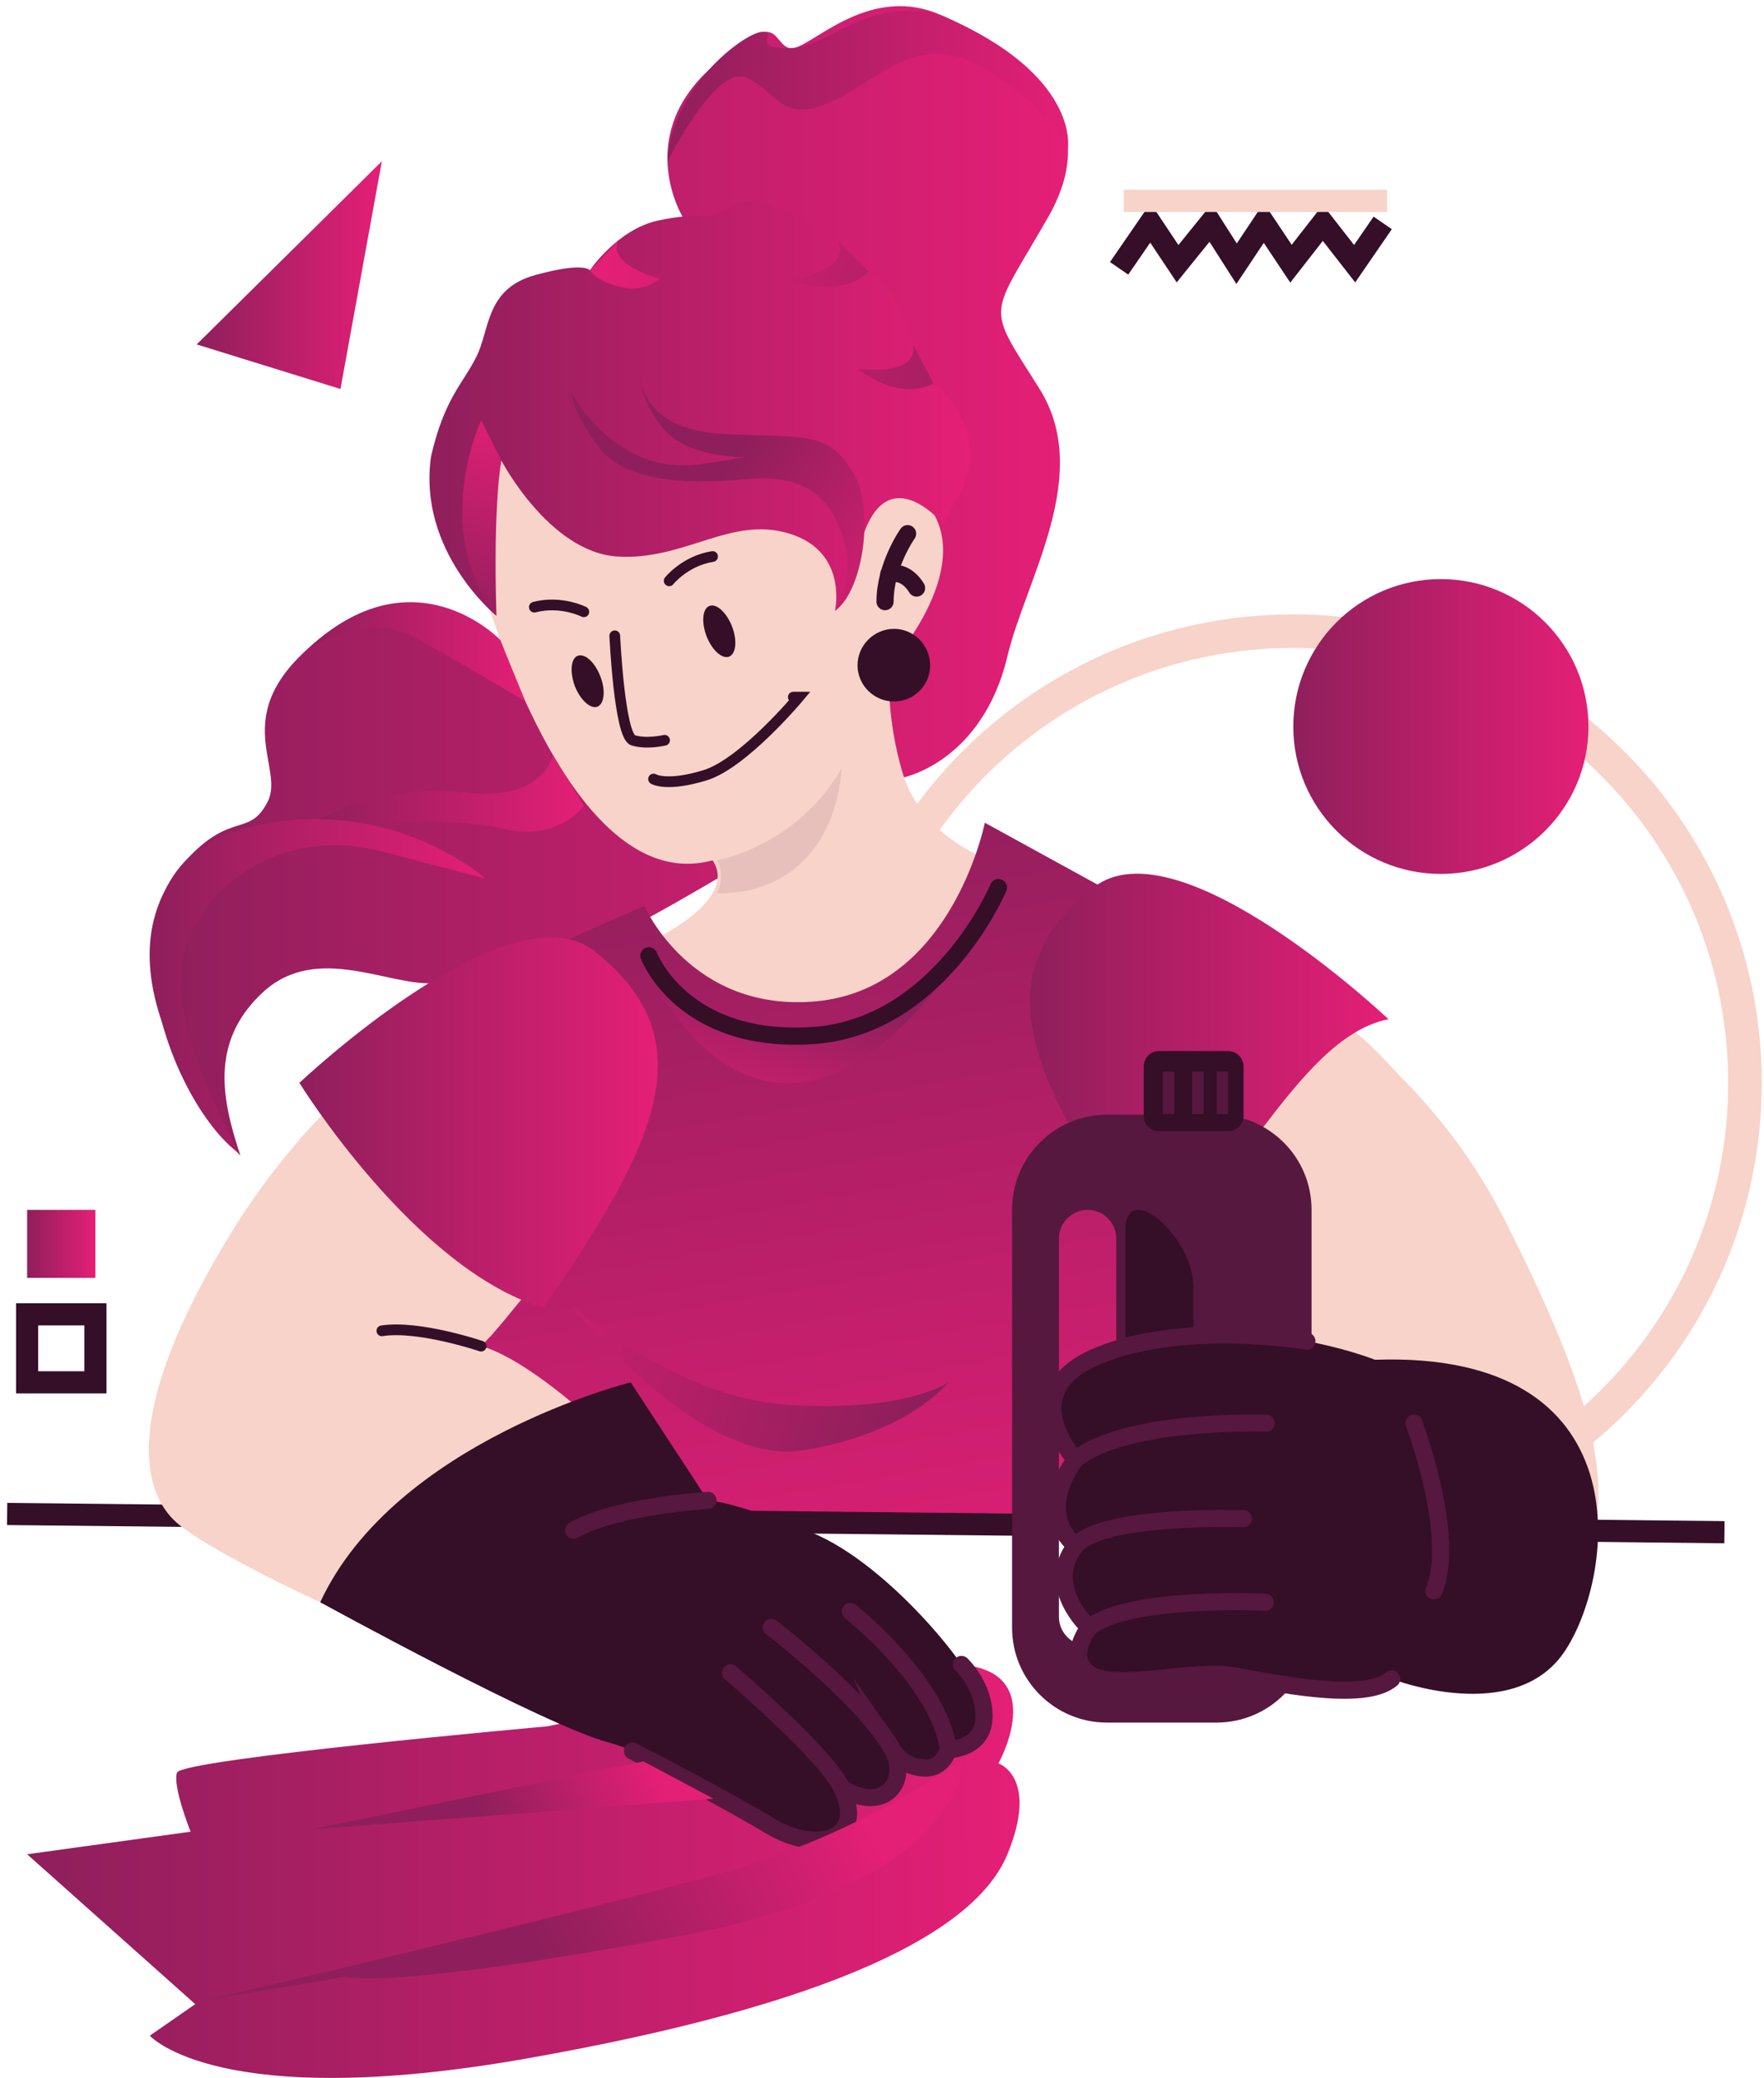 <svg width="247" height="291" viewBox="0 0 247 291" fill="none" xmlns="http://www.w3.org/2000/svg">
<path d="M244.335 151.623C244.335 186.547 216.015 214.827 181.091 214.827C146.166 214.827 117.887 186.547 117.887 151.623C117.887 116.699 146.166 88.378 181.091 88.378C216.015 88.378 244.335 116.699 244.335 151.623Z" stroke="#F8D3C9" stroke-width="4.7" stroke-miterlimit="10"/>
<path d="M95.562 30.32C95.562 30.32 88.958 19.462 99.128 9.9C109.297 0.379 108.001 6.092 110.553 6.74C113.106 7.388 121.371 -2.781 132.148 2.283C142.965 7.388 155.079 15.775 146.814 30.32C138.509 44.865 137.901 42.312 145.518 54.386C153.135 66.46 143.614 81.086 141.061 91.903C138.509 102.68 131.54 107.785 125.827 109.041C120.074 110.297 89.607 130.636 83.246 131.932C76.885 133.188 67.364 136.997 61.003 137.645C54.642 138.253 44.472 131.932 36.855 138.901C29.239 145.91 31.143 154.175 33.655 161.792C16.517 140.198 19.677 127.476 26.038 120.467C32.399 113.498 34.951 117.306 37.504 112.201C40.016 107.137 31.143 99.52 45.728 88.703C60.355 77.925 67.364 93.159 74.981 89.351C82.597 85.542 71.82 64.555 81.949 48.673C92.119 32.791 95.562 30.32 95.562 30.32Z" fill="url(#paint0_linear_388_1778)"/>
<path d="M66.717 79.182C66.717 79.182 72.429 101.384 82.801 113.417C87.542 118.887 93.214 122.25 99.777 120.467C103.586 126.18 90.864 131.933 90.864 131.933C90.864 131.933 106.098 145.911 118.82 140.806C131.541 135.741 137.254 119.859 137.254 119.859C137.254 119.859 128.989 116.659 126.437 108.393C123.925 100.128 124.532 93.16 124.532 93.16C124.532 93.16 137.902 78.534 128.989 69.661C120.076 60.747 119.468 77.926 119.468 77.926L81.951 59.491L69.877 62.651L66.717 79.182Z" fill="#F8D3C9"/>
<path d="M62.908 138.902L90.215 126.828C90.215 126.828 96.697 141.859 114.362 140.198C132.027 138.496 137.253 118.239 137.902 115.2L168.369 131.933L183.319 166.938L184.899 212.64L73.077 214.544L50.834 193.557L66.068 150.975L62.908 138.902Z" fill="url(#paint1_linear_388_1778)"/>
<path d="M185.224 141.94C185.224 141.94 200.782 150.975 210.951 171.313C221.121 191.652 231.29 215.151 216.056 223.416C200.782 231.681 162.049 182.739 158.848 170.665C155.688 158.592 172.218 140.481 185.224 141.94Z" fill="#F8D3C9"/>
<path d="M175.014 174.19C175.014 174.19 185.264 151.987 195.879 150.529C195.879 150.529 190.126 144.006 187.817 143.357C185.548 142.709 176.108 150.042 176.108 150.042C176.108 150.042 175.379 151.987 174.123 154.337C172.826 156.687 169.342 161.792 169.342 161.792L175.014 174.19Z" fill="#F8D3C9"/>
<path d="M241.459 214.543L1 211.99" stroke="#350E28" stroke-width="3.1" stroke-miterlimit="10"/>
<path d="M76.603 241.729C76.603 241.729 25.432 246.307 24.784 248.211C24.136 250.116 26.688 256.477 26.688 256.477L3.797 259.637L27.336 280.624L20.975 285.04C20.975 285.04 30.497 295.858 73.726 288.241C116.916 280.624 136.606 270.454 141.063 259.637C145.52 248.819 139.807 246.915 139.807 246.915C139.807 246.915 147.87 232.491 132.069 233.059C116.268 233.585 76.603 241.729 76.603 241.729Z" fill="url(#paint2_linear_388_1778)"/>
<path d="M120.073 77.926C120.073 77.926 120.073 82.342 116.913 85.542C116.913 85.542 118.817 77.277 110.552 74.725C102.287 72.172 95.926 78.533 86.405 77.926C76.883 77.277 70.198 64.474 70.198 64.474C70.198 64.474 67.2 79.911 69.51 86.231C69.51 86.231 58.449 77.277 60.353 63.907C62.257 55.683 64.81 53.778 66.714 49.929C68.618 46.121 67.97 40.408 74.979 38.504C81.948 36.6 82.596 37.856 82.596 37.856C82.596 37.856 86.405 32.143 92.117 30.887C97.871 29.631 98.478 30.887 101.031 29.631C103.583 28.335 104.434 27.079 110.349 29.631C116.264 32.143 118.817 37.248 122.018 38.504C125.178 39.76 127.082 45.513 128.338 49.929C129.635 54.386 130.242 52.482 132.795 55.683C135.347 58.843 137.251 63.3 134.699 68.364C132.147 73.469 132.147 73.469 132.147 73.469C132.147 73.469 123.274 62.651 120.073 77.926Z" fill="url(#paint3_linear_388_1778)"/>
<path d="M66.716 140.197C66.716 140.197 47.674 147.814 32.4 172.569C17.166 197.365 19.678 208.79 24.783 213.247C29.847 217.703 52.738 228.521 61.003 231.033C69.269 233.585 96.576 222.16 97.224 217.055C97.872 211.991 76.885 191.004 67.364 188.492C67.364 188.492 77.534 178.322 80.046 168.153C82.598 157.984 80.046 136.348 66.716 140.197Z" fill="#F8D3C9"/>
<path d="M194.42 142.71C181.091 145.343 172.258 170.017 160.306 174.19C143.573 150.327 137.861 136.349 153.094 124.275C165.006 114.876 194.42 142.71 194.42 142.71Z" fill="url(#paint4_linear_388_1778)"/>
<path d="M130.244 93.159C130.244 95.955 127.975 98.223 125.179 98.223C122.384 98.223 120.074 95.955 120.074 93.159C120.074 90.363 122.384 88.054 125.179 88.054C127.975 88.054 130.244 90.363 130.244 93.159Z" fill="#350E28"/>
<path fill-rule="evenodd" clip-rule="evenodd" d="M183.646 169.368V227.913C183.646 235.246 177.691 241.202 170.317 241.202H155.002C147.669 241.202 141.713 235.246 141.713 227.913V169.368C141.713 162.035 147.669 156.079 155.002 156.079H170.317C177.691 156.079 183.646 162.035 183.646 169.368ZM156.298 173.42C156.298 172.326 155.853 171.313 155.123 170.584C154.394 169.854 153.422 169.409 152.287 169.409C150.1 169.409 148.276 171.191 148.276 173.42V226.414C148.276 228.602 150.1 230.425 152.287 230.425C154.516 230.425 156.298 228.602 156.298 226.414V173.42Z" fill="#56183E"/>
<path d="M157.592 172.204V229.21C157.592 236.381 167.113 224.591 167.113 217.42V180.267C167.113 173.096 157.592 165.033 157.592 172.204Z" fill="#350E28"/>
<path d="M171.936 158.389H162.294C161.078 158.389 160.146 157.417 160.146 156.242V149.314C160.146 148.139 161.078 147.166 162.294 147.166H171.936C173.152 147.166 174.124 148.139 174.124 149.314V156.242C174.124 157.417 173.152 158.389 171.936 158.389Z" fill="#350E28"/>
<path d="M44.836 224.348C44.836 224.348 76.478 241.729 85.27 243.998C94.022 246.308 108.648 258.381 115.009 257.733C121.37 257.085 117.885 250.4 117.885 250.4C117.885 250.4 120.721 254.573 124.53 250.764C128.338 246.915 124.53 244.241 124.53 244.241C124.53 244.241 128.986 250.116 132.795 245.011C135.996 243.755 137.252 243.755 137.9 239.947C138.508 236.138 124.732 218.96 113.51 214.544C102.287 210.087 99.127 210.087 99.127 210.087L88.309 193.557C88.309 193.557 55.329 201.781 44.836 224.348Z" fill="#350E28"/>
<path d="M192.517 190.396C192.517 190.396 179.836 185.291 165.858 187.195C151.88 189.099 147.423 191.652 148.072 198.012C148.679 204.373 150.584 204.373 150.584 204.373C150.584 204.373 147.95 206.966 147.991 211.058C148.072 215.15 150.584 216.447 150.584 216.447C150.584 216.447 148.072 218.351 149.328 222.767C150.584 227.224 152.488 227.872 152.488 227.872C152.488 227.872 149.571 230.668 151.678 233.707C153.784 236.745 166.466 233.585 175.379 234.841C184.292 236.137 189.6 238.487 194.867 235.084C194.867 235.084 212.248 241.85 219.217 231.033C226.226 220.255 230.034 189.099 192.517 190.396Z" fill="#350E28"/>
<path d="M102.491 87.689C103.261 89.674 103.059 91.579 102.086 91.943C101.114 92.308 99.696 91.052 98.926 89.067C98.197 87.122 98.359 85.218 99.331 84.853C100.304 84.448 101.722 85.744 102.491 87.689Z" fill="#350E28"/>
<path d="M84.058 94.699C84.827 96.644 84.625 98.548 83.653 98.953C82.68 99.318 81.262 98.021 80.492 96.077C79.763 94.091 79.925 92.187 80.897 91.823C81.91 91.458 83.288 92.714 84.058 94.699Z" fill="#350E28"/>
<path d="M86.082 89.027C86.082 89.027 86.73 103.005 88.635 103.653C90.539 104.261 93.051 103.653 93.051 103.653" stroke="#350E28" stroke-width="1.5" stroke-miterlimit="10" stroke-linecap="round"/>
<path d="M91.512 109.081C91.512 109.081 93.294 110.216 98.724 108.555C104.112 106.894 111.85 97.616 111.85 97.616H111.081" stroke="#350E28" stroke-width="1.5" stroke-miterlimit="10" stroke-linecap="round"/>
<path d="M93.699 81.329C93.699 81.329 95.928 78.533 99.776 77.925" stroke="#350E28" stroke-width="1.5" stroke-miterlimit="10" stroke-linecap="round"/>
<path d="M81.748 85.664C81.748 85.664 78.548 84.043 74.82 85.016" stroke="#350E28" stroke-width="1.5" stroke-miterlimit="10" stroke-linecap="round"/>
<path d="M127.086 74.725C127.086 74.725 123.926 79.182 123.926 84.246" stroke="#350E28" stroke-width="2.4" stroke-miterlimit="10" stroke-linecap="round"/>
<path d="M128.341 82.342C128.341 82.342 126.923 79.708 124.451 80.397" stroke="#350E28" stroke-width="2.4" stroke-miterlimit="10" stroke-linecap="round"/>
<path opacity="0.1" d="M100.385 120.466C100.385 120.466 111.526 118.562 117.887 107.541C116.915 119.007 109.946 125.247 100.385 125.085C101.681 122.248 100.385 120.466 100.385 120.466Z" fill="#56183E"/>
<path d="M49.578 150.327C49.578 150.327 62.26 170.058 74.981 175.771" stroke="#1D1D1B" stroke-width="2.4" stroke-miterlimit="10" stroke-linecap="round"/>
<path d="M88.555 245.173C88.555 245.173 101.114 251.615 107.759 255.626C114.363 259.637 121.372 257.692 117.888 250.4C124.208 254.249 127.733 248.819 124.532 244.241C124.532 244.241 125.869 247.563 129.637 247.563C132.068 247.563 132.797 245.011 132.797 245.011C132.797 245.011 137.659 244.93 137.781 240.514C137.902 236.138 134.621 233.059 134.621 233.059" stroke="#56183E" stroke-width="2.4" stroke-miterlimit="10" stroke-linecap="round"/>
<path d="M102.289 234.234C102.289 234.234 115.659 245.619 117.887 250.4" stroke="#56183E" stroke-width="2.4" stroke-miterlimit="10" stroke-linecap="round"/>
<path d="M108.002 227.873C108.002 227.873 120.076 237.111 124.532 244.242" stroke="#56183E" stroke-width="2.4" stroke-miterlimit="10" stroke-linecap="round"/>
<path d="M119.061 225.645C119.061 225.645 131.539 235.49 132.795 245.011" stroke="#56183E" stroke-width="2.4" stroke-miterlimit="10" stroke-linecap="round"/>
<path d="M99.129 210.087C99.129 210.087 86.286 210.856 80.33 214.26" stroke="#56183E" stroke-width="2.4" stroke-miterlimit="10" stroke-linecap="round"/>
<path d="M182.996 187.803C182.996 187.803 165.858 184.846 153.785 189.829C141.711 194.812 150.584 204.374 150.584 204.374C150.584 204.374 144.871 211.343 150.584 216.448C146.168 222.16 152.488 227.873 152.488 227.873C152.488 227.873 149.085 232.208 152.691 234.477C156.297 236.746 167.033 233.707 172.462 234.599C177.932 235.49 190.897 238.488 194.867 235.085" stroke="#56183E" stroke-width="2.4" stroke-miterlimit="10" stroke-linecap="round"/>
<path d="M177.162 224.348C177.162 224.348 158.241 223.417 152.488 227.873" stroke="#56183E" stroke-width="2.4" stroke-miterlimit="10" stroke-linecap="round"/>
<path d="M174.123 212.639C174.123 212.639 154.392 211.991 150.584 216.448" stroke="#56183E" stroke-width="2.4" stroke-miterlimit="10" stroke-linecap="round"/>
<path d="M177.284 199.269C177.284 199.269 157.593 198.621 150.584 204.374" stroke="#56183E" stroke-width="2.4" stroke-miterlimit="10" stroke-linecap="round"/>
<path d="M197.986 199.269C197.986 199.269 203.983 215.151 200.782 222.768" stroke="#56183E" stroke-width="2.4" stroke-miterlimit="10" stroke-linecap="round"/>
<path d="M163.629 150.042V155.998" stroke="#56183E" stroke-width="1.6" stroke-miterlimit="10"/>
<path d="M167.723 150.042V155.998" stroke="#56183E" stroke-width="1.6" stroke-miterlimit="10"/>
<path d="M171.164 150.042V155.998" stroke="#56183E" stroke-width="1.6" stroke-miterlimit="10"/>
<path d="M70.201 64.474L67.365 58.843C67.365 58.843 60.194 74.198 69.513 86.231C69.027 70.228 70.201 64.474 70.201 64.474Z" fill="url(#paint5_linear_388_1778)"/>
<path d="M130.689 53.697C130.689 53.697 126.435 56.493 120.074 51.631C120.074 51.631 128.623 52.887 127.853 48.227" fill="url(#paint6_linear_388_1778)"/>
<path d="M121.615 38.018C121.615 38.018 118.415 41.948 110.879 39.233C110.879 39.233 119.387 37.856 117.28 33.642" fill="url(#paint7_linear_388_1778)"/>
<path d="M82.598 37.856C82.598 37.856 83.368 39.314 86.811 40.165C90.215 41.056 92.402 39.031 92.402 39.031C92.402 39.031 84.867 37.086 86.609 33.642" fill="url(#paint8_linear_388_1778)"/>
<path d="M119.225 65.851C115.781 60.179 112.459 61.394 101.034 60.746C90.338 60.138 89.609 53.413 89.568 52.522C89.609 53.089 89.892 56.654 93.052 60.219C96.496 64.109 104.194 64.028 104.194 64.028C102.371 64.352 100.345 64.676 98.036 65C86.124 66.702 80.047 55.033 80.047 55.033C80.047 55.033 80.047 57.586 83.855 62.65C87.704 67.755 97.225 67.755 104.194 67.107C111.203 66.459 115.66 68.363 117.888 74.724C120.076 81.085 116.916 85.541 116.916 85.541C121.129 82.503 122.507 70.308 119.225 65.851Z" fill="url(#paint9_linear_388_1778)"/>
<path d="M43.217 115.402C43.217 115.402 63.029 114.106 70.524 116.051C78.019 117.955 81.747 112.85 81.747 112.85L77.412 105.719C77.412 105.719 76.237 112.404 64.811 110.946C53.386 109.487 43.217 115.402 43.217 115.402Z" fill="url(#paint10_linear_388_1778)"/>
<path d="M33.655 161.792C33.655 161.792 23.607 144.006 25.431 134.687C27.335 124.923 38.76 115.402 53.386 119.211C67.972 123.019 67.972 123.019 67.972 123.019C67.972 123.019 53.67 110.257 33.209 116.334C12.709 122.371 22.878 153 33.047 161.184" fill="url(#paint11_linear_388_1778)"/>
<path d="M42.932 91.013C42.932 91.013 50.994 85.543 57.598 89.027C64.162 92.511 73.561 98.224 73.561 98.224L70.037 89.594C70.037 89.594 57.882 76.832 42.932 91.013Z" fill="url(#paint12_linear_388_1778)"/>
<path d="M93.455 22.581C93.455 22.581 100.14 9.211 104.394 10.832C108.648 12.453 109.216 17.477 116.225 14.316C123.274 11.197 128.339 4.228 137.252 9.292C146.166 14.357 149.528 20.718 149.528 20.718C149.528 20.718 151.23 10.548 132.147 2.283C121.37 -0.877 116.265 6.74 110.553 6.74C104.84 6.74 108.932 4.755 106.866 4.471C104.84 4.188 94.144 11.723 93.455 22.581Z" fill="url(#paint13_linear_388_1778)"/>
<path d="M67.366 188.492C67.366 188.492 58.655 185.534 53.469 186.345" stroke="#350E28" stroke-width="1.5" stroke-miterlimit="10" stroke-linecap="round"/>
<path d="M41.922 159.563C41.922 159.563 55.292 171.637 62.261 177.512C69.27 183.387 68.621 187.195 68.621 187.195L78.183 175.77C78.183 175.77 66.758 157.578 60.073 151.744C53.388 145.91 41.922 159.563 41.922 159.563Z" fill="#F8D3C9"/>
<path d="M41.922 151.624C41.922 151.624 58.047 177.715 76.036 183.104C92.769 159.24 98.481 145.263 83.248 133.189C71.336 123.789 41.922 151.624 41.922 151.624Z" fill="url(#paint14_linear_388_1778)"/>
<path d="M90.863 135.74C90.863 135.74 98.237 153.81 112.985 151.42C127.732 149.07 139.806 125.085 139.806 125.085C139.806 125.085 129.799 146.072 113.511 145.018C97.224 144.006 90.863 135.74 90.863 135.74Z" fill="url(#paint15_linear_388_1778)"/>
<path d="M80.045 182.739C80.045 182.739 97.75 205.468 112.457 203.077C127.205 200.727 132.796 193.556 132.796 193.556C132.796 193.556 126.84 197.77 110.553 196.716C94.266 195.703 80.045 182.739 80.045 182.739Z" fill="url(#paint16_linear_388_1778)"/>
<path d="M90.863 133.836C90.863 133.836 95.482 146.072 113.511 145.019C131.541 144.006 139.806 124.275 139.806 124.275" stroke="#350E28" stroke-width="2.4" stroke-miterlimit="10" stroke-linecap="round"/>
<path d="M134.702 246.307C134.702 246.307 135.998 263.446 95.321 271.062C54.643 278.72 48.282 276.816 48.282 276.816L29.24 279.976C29.24 279.976 82.599 267.538 101.965 261.987C121.372 256.477 134.702 246.307 134.702 246.307Z" fill="url(#paint17_linear_388_1778)"/>
<path d="M43.541 256.153L99.898 251.858L90.093 246.632L43.541 256.153Z" fill="url(#paint18_linear_388_1778)"/>
<path d="M222.418 101.749C222.418 113.133 213.139 122.371 201.755 122.371C190.329 122.371 181.092 113.133 181.092 101.749C181.092 90.323 190.329 81.086 201.755 81.086C213.139 81.086 222.418 90.323 222.418 101.749Z" fill="url(#paint19_linear_388_1778)"/>
<path d="M27.539 48.228L47.675 54.467L53.469 22.581L27.539 48.228Z" fill="url(#paint20_linear_388_1778)"/>
<path d="M156.701 37.572L161.077 31.211L164.885 36.924L169.504 31.211L173.15 36.924L176.959 31.211L180.767 36.924L185.224 31.211L189.681 36.924L193.611 31.211" stroke="#350E28" stroke-width="3.1" stroke-miterlimit="10"/>
<path d="M157.35 28.132H194.219" stroke="#F8D3C9" stroke-width="3.1" stroke-miterlimit="10"/>
<path d="M13.358 178.93H3.797V169.409H13.358V178.93Z" fill="url(#paint21_linear_388_1778)"/>
<path d="M13.358 193.557H3.797V184.036H13.358V193.557Z" stroke="#350E28" stroke-width="3.1" stroke-miterlimit="10"/>
<defs>
<linearGradient id="paint0_linear_388_1778" x1="20.967" y1="0.86" x2="149.55" y2="0.86" gradientUnits="userSpaceOnUse">
<stop stop-color="#8F1F5C"/>
<stop offset="1" stop-color="#E41F76"/>
</linearGradient>
<linearGradient id="paint1_linear_388_1778" x1="152.344" y1="102.188" x2="174.17" y2="225.694" gradientUnits="userSpaceOnUse">
<stop stop-color="#8F1F5C"/>
<stop offset="1" stop-color="#E41F76"/>
</linearGradient>
<linearGradient id="paint2_linear_388_1778" x1="3.81" y1="233.034" x2="142.759" y2="233.034" gradientUnits="userSpaceOnUse">
<stop stop-color="#8F1F5C"/>
<stop offset="1" stop-color="#E41F76"/>
</linearGradient>
<linearGradient id="paint3_linear_388_1778" x1="60.14" y1="28.146" x2="135.908" y2="28.146" gradientUnits="userSpaceOnUse">
<stop stop-color="#8F1F5C"/>
<stop offset="1" stop-color="#E41F76"/>
</linearGradient>
<linearGradient id="paint4_linear_388_1778" x1="144.244" y1="122.359" x2="194.417" y2="122.359" gradientUnits="userSpaceOnUse">
<stop stop-color="#8F1F5C"/>
<stop offset="1" stop-color="#E41F76"/>
</linearGradient>
<linearGradient id="paint5_linear_388_1778" x1="-4.022" y1="68.13" x2="4.903" y2="37.883" gradientUnits="userSpaceOnUse">
<stop stop-color="#8F1F5C"/>
<stop offset="1" stop-color="#E41F76"/>
</linearGradient>
<linearGradient id="paint6_linear_388_1778" x1="152.086" y1="62.427" x2="78.55" y2="41.958" gradientUnits="userSpaceOnUse">
<stop stop-color="#8F1F5C"/>
<stop offset="1" stop-color="#E41F76"/>
</linearGradient>
<linearGradient id="paint7_linear_388_1778" x1="160.099" y1="52.939" x2="79.715" y2="30.564" gradientUnits="userSpaceOnUse">
<stop stop-color="#8F1F5C"/>
<stop offset="1" stop-color="#E41F76"/>
</linearGradient>
<linearGradient id="paint8_linear_388_1778" x1="160.113" y1="61.251" x2="83.329" y2="39.878" gradientUnits="userSpaceOnUse">
<stop stop-color="#8F1F5C"/>
<stop offset="1" stop-color="#E41F76"/>
</linearGradient>
<linearGradient id="paint9_linear_388_1778" x1="111.65" y1="51.078" x2="140.652" y2="70.079" gradientUnits="userSpaceOnUse">
<stop stop-color="#8F1F5C"/>
<stop offset="1" stop-color="#E41F76"/>
</linearGradient>
<linearGradient id="paint10_linear_388_1778" x1="43.206" y1="105.724" x2="81.765" y2="105.724" gradientUnits="userSpaceOnUse">
<stop stop-color="#8F1F5C"/>
<stop offset="1" stop-color="#E41F76"/>
</linearGradient>
<linearGradient id="paint11_linear_388_1778" x1="21.335" y1="114.69" x2="67.988" y2="114.69" gradientUnits="userSpaceOnUse">
<stop stop-color="#8F1F5C"/>
<stop offset="1" stop-color="#E41F76"/>
</linearGradient>
<linearGradient id="paint12_linear_388_1778" x1="42.913" y1="84.317" x2="73.573" y2="84.317" gradientUnits="userSpaceOnUse">
<stop stop-color="#8F1F5C"/>
<stop offset="1" stop-color="#E41F76"/>
</linearGradient>
<linearGradient id="paint13_linear_388_1778" x1="93.464" y1="1.515" x2="149.578" y2="1.515" gradientUnits="userSpaceOnUse">
<stop stop-color="#8F1F5C"/>
<stop offset="1" stop-color="#E41F76"/>
</linearGradient>
<linearGradient id="paint14_linear_388_1778" x1="41.937" y1="131.255" x2="92.11" y2="131.255" gradientUnits="userSpaceOnUse">
<stop stop-color="#8F1F5C"/>
<stop offset="1" stop-color="#E41F76"/>
</linearGradient>
<linearGradient id="paint15_linear_388_1778" x1="125.312" y1="141.577" x2="118.73" y2="165.477" gradientUnits="userSpaceOnUse">
<stop stop-color="#8F1F5C"/>
<stop offset="1" stop-color="#E41F76"/>
</linearGradient>
<linearGradient id="paint16_linear_388_1778" x1="122.818" y1="209.314" x2="54.021" y2="188.867" gradientUnits="userSpaceOnUse">
<stop stop-color="#8F1F5C"/>
<stop offset="1" stop-color="#E41F76"/>
</linearGradient>
<linearGradient id="paint17_linear_388_1778" x1="65.352" y1="251.958" x2="108.97" y2="229.997" gradientUnits="userSpaceOnUse">
<stop stop-color="#8F1F5C"/>
<stop offset="1" stop-color="#E41F76"/>
</linearGradient>
<linearGradient id="paint18_linear_388_1778" x1="65.28" y1="249.48" x2="87.051" y2="238.518" gradientUnits="userSpaceOnUse">
<stop stop-color="#8F1F5C"/>
<stop offset="1" stop-color="#E41F76"/>
</linearGradient>
<linearGradient id="paint19_linear_388_1778" x1="181.097" y1="81.083" x2="222.401" y2="81.083" gradientUnits="userSpaceOnUse">
<stop stop-color="#8F1F5C"/>
<stop offset="1" stop-color="#E41F76"/>
</linearGradient>
<linearGradient id="paint20_linear_388_1778" x1="27.55" y1="22.567" x2="53.476" y2="22.567" gradientUnits="userSpaceOnUse">
<stop stop-color="#8F1F5C"/>
<stop offset="1" stop-color="#E41F76"/>
</linearGradient>
<linearGradient id="paint21_linear_388_1778" x1="3.81" y1="169.409" x2="13.342" y2="169.409" gradientUnits="userSpaceOnUse">
<stop stop-color="#8F1F5C"/>
<stop offset="1" stop-color="#E41F76"/>
</linearGradient>
</defs>
</svg>
